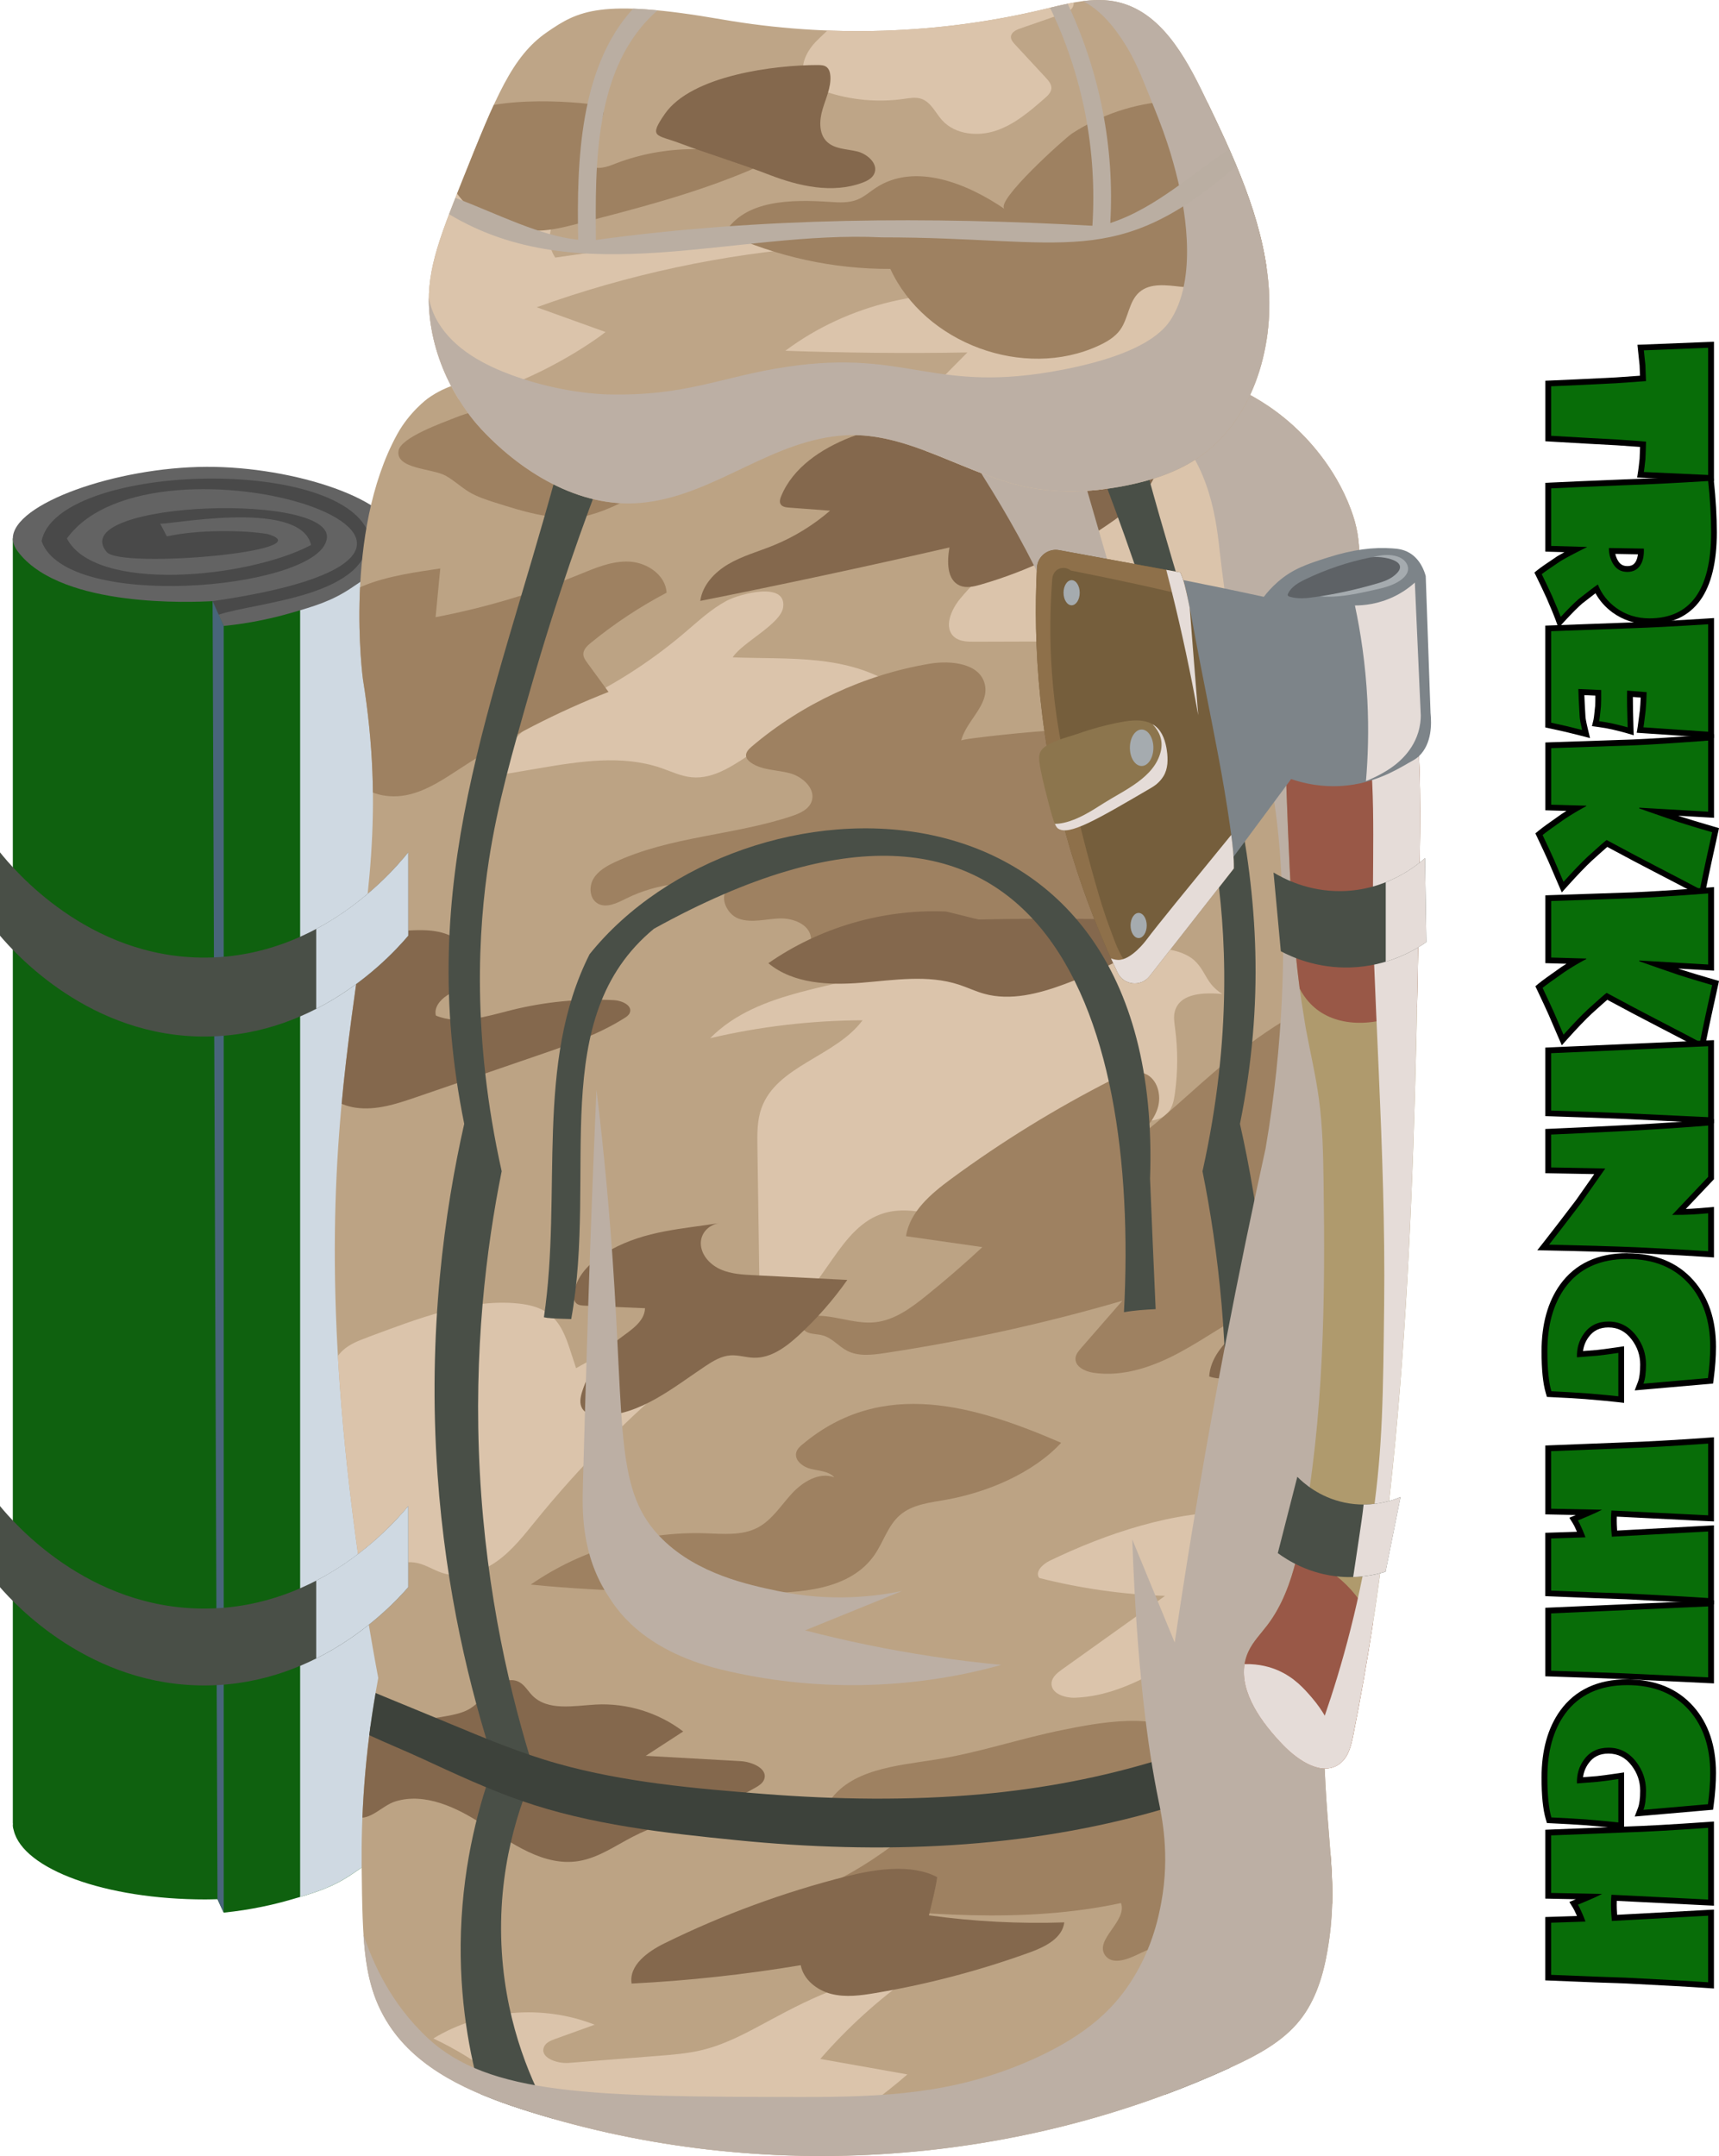 <?xml version="1.0" encoding="UTF-8"?>
<svg xmlns="http://www.w3.org/2000/svg" version="1.1" xmlns:xlink="http://www.w3.org/1999/xlink" viewBox="0 0 591.18 741.33">
  <defs>
    <style>
      .cls-1 {
        fill: #af9a6d;
      }

      .cls-2 {
        fill: #bea587;
      }

      .cls-3 {
        fill: #3d423b;
      }

      .cls-4 {
        mask: url(#mask-1);
      }

      .cls-5 {
        fill: url(#_Áåçûìÿííûé_ãðàäèåíò_13);
      }

      .cls-5, .cls-6, .cls-7, .cls-8, .cls-9, .cls-10 {
        mix-blend-mode: multiply;
      }

      .cls-11 {
        fill: #bca384;
      }

      .cls-12 {
        fill: #494949;
      }

      .cls-13 {
        fill: #dbc4ab;
      }

      .cls-14 {
        mask: url(#mask);
      }

      .cls-15 {
        fill: #995847;
      }

      .cls-16 {
        fill: #494f47;
      }

      .cls-17 {
        fill: #086d08;
      }

      .cls-18 {
        fill: #0f610f;
      }

      .cls-19 {
        fill: #48657a;
      }

      .cls-20 {
        fill: #5e6266;
      }

      .cls-21 {
        fill: #84684d;
      }

      .cls-22 {
        clip-path: url(#clippath-1);
      }

      .cls-23 {
        fill: #9e8161;
      }

      .cls-24 {
        fill: #8c754d;
      }

      .cls-25 {
        isolation: isolate;
      }

      .cls-26 {
        fill: #7d8489;
      }

      .cls-27 {
        fill: #636363;
      }

      .cls-6 {
        fill: #cfd9e2;
      }

      .cls-28 {
        fill: #a5abaf;
      }

      .cls-8 {
        fill: url(#_Áåçûìÿííûé_ãðàäèåíò_2);
      }

      .cls-29 {
        fill: #baaea2;
      }

      .cls-9 {
        fill: #bcafa4;
      }

      .cls-10 {
        fill: #e5dcd8;
      }

      .cls-30 {
        fill: #755e3c;
      }

      .cls-31 {
        clip-path: url(#clippath);
      }

      .cls-32 {
        fill: #8e704a;
      }

      .cls-33 {
        filter: url(#luminosity-noclip);
      }
    </style>
    <clipPath id="clippath">
      <path class="cls-11" d="M124.81,233.5c14.77,91.38-23.88,123.21-3.69,285.75,3.18,25.64,6.78,46.1,8.96,57.71-5.01,26.97-5.87,49.33-5.7,64.83.29,26.52.53,40.88,9.44,54.52,10.01,15.33,28.03,23.25,45.45,28.89,79.41,25.74,168.43,20.47,244.25-14.44,8.74-4.03,17.6-8.65,23.58-16.19,5.39-6.79,7.99-15.39,9.45-23.94,3.94-22.93-.28-35.55-1.17-68.35-.28-10.24-.07-18.48.1-23.29,2.64-8.29,6.13-20.04,9.49-34.3,5.33-22.62,9.09-42.34,10.59-52.73,4.16-28.82,1.91-49.5-1.21-87.14-6.69-80.83-10.03-121.24-9.54-137.36h0c.56-18.7,1.17-33.52,1.57-42.74,1.38-31.35,2.39-38.27-1.79-49.52-5.63-15.16-15.74-25.17-20.1-29.09-7.38-6.64-14.7-10.61-19.9-12.94-50.48,1.34-88.59,1.32-117.57.43-19.75-.61-35.56-3.85-62.82-4.82-33.66-1.2-61.35.34-79.93,1.89-4.03.43-10.78,1.73-17.22,6.39,0,0-6.26,4.59-10.48,12.3-18.55,33.87-11.76,84.12-11.76,84.13Z"/>
    </clipPath>
    <clipPath id="clippath-1">
      <path class="cls-2" d="M222.34,172.71c-21.25,2.8-41.97-9.33-56.65-24.95-3.39-3.61-15.54-17.64-17.88-38.77-1.61-14.57,2.7-25.72,11.39-47.43,11.26-28.14,16.89-42.21,28.89-50.48,10.77-7.42,18.39-11.65,60.2-4.4,36.6,6.34,74.49,5.15,110.62-3.48,8.41-2.01,17.15-4.43,25.57-2.46,14.71,3.43,23.08,18.55,29.65,32.15,9.94,20.59,20.04,41.76,22.09,64.53,2.05,22.78-5.66,47.87-24.78,60.41-7.11,4.66-15.36,7.34-23.69,9.04-10.87,2.22-22.14,2.85-33.07.92-21.42-3.78-41.77-19.34-63.85-18.11-25.08,1.41-44.26,20-68.5,23.03Z"/>
    </clipPath>
    <filter id="luminosity-noclip" x="359.97" y="190.86" width="84.54" height="146.03" color-interpolation-filters="sRGB" filterUnits="userSpaceOnUse">
      <feFlood flood-color="#fff" result="bg"/>
      <feBlend in="SourceGraphic" in2="bg"/>
    </filter>
    <filter id="luminosity-noclip-2" x="359.97" y="-8713" width="84.54" height="32766" color-interpolation-filters="sRGB" filterUnits="userSpaceOnUse">
      <feFlood flood-color="#fff" result="bg"/>
      <feBlend in="SourceGraphic" in2="bg"/>
    </filter>
    <mask id="mask-1" x="359.97" y="-8713" width="84.54" height="32766" maskUnits="userSpaceOnUse"/>
    <linearGradient id="_Áåçûìÿííûé_ãðàäèåíò_2" data-name="Áåçûìÿííûé ãðàäèåíò 2" x1="484.58" y1="345.69" x2="435.84" y2="358.37" gradientTransform="translate(-28.54 -119.83) rotate(3.13)" gradientUnits="userSpaceOnUse">
      <stop offset="0" stop-color="#fff"/>
      <stop offset="1" stop-color="#000"/>
    </linearGradient>
    <mask id="mask" x="359.97" y="190.86" width="84.54" height="146.03" maskUnits="userSpaceOnUse">
      <g class="cls-33">
        <g class="cls-4">
          <path class="cls-8" d="M434.63,205.21c-24.63-4.78-49.27-9.57-73.9-14.35-1.82,25.64-1.11,61.57,10.53,102.08,4.7,16.35,10.42,30.8,16.29,43.29,1.71-.18,3.42-.06,5.08.56.08.03.15.06.22.1,17.06-23,34.11-46.01,51.17-69.01.16.06.32.1.49.16-3.29-20.94-6.59-41.88-9.88-62.82Z"/>
        </g>
      </g>
    </mask>
    <linearGradient id="_Áåçûìÿííûé_ãðàäèåíò_13" data-name="Áåçûìÿííûé ãðàäèåíò 13" x1="484.58" y1="345.69" x2="435.84" y2="358.37" gradientTransform="translate(-28.54 -119.83) rotate(3.13)" gradientUnits="userSpaceOnUse">
      <stop offset="0" stop-color="#e5dcd8"/>
      <stop offset="1" stop-color="#e5dcd8"/>
    </linearGradient>
  </defs>
  <!-- Generator: Adobe Illustrator 28.6.0, SVG Export Plug-In . SVG Version: 1.2.0 Build 709)  -->
  <g class="cls-25">
    <g id="_Ñëîé_1" data-name="Ñëîé_1">
      <path class="cls-18" d="M136.76,185.15H4.41v441.69c0,.1.04.2.04.31,0,.14-.04.28-.04.42,0,.66.14,1.27.33,1.86,3.28,13.3,31.5,23.69,65.85,23.69,1.42,0,2.81-.05,4.21-.08.11.26.22.51.33.77.58,1.34,1.21,2.61,1.81,3.85,9.54-.97,17.34-2.81,22.97-4.43,8.37-2.41,14.13-4.12,20.86-8.61,1.31-.87,2.7-1.8,4.08-2.76,5.11-2.91,8.8-6.24,10.61-9.85.86-1.46,1.35-2.94,1.3-4.44,0-.13-.03-.25-.04-.38,0-.12.04-.23.04-.35V185.15Z"/>
      <path class="cls-6" d="M136.76,185.15h-33.54v467.11c6.65-1.97,11.74-3.77,17.55-7.65,1.31-.87,2.7-1.8,4.08-2.76,5.11-2.91,8.8-6.24,10.61-9.85.86-1.46,1.35-2.94,1.3-4.44,0-.13-.03-.25-.04-.38,0-.12.04-.23.04-.35V185.15Z"/>
      <path class="cls-27" d="M136.76,185.15c.22,6.3-8.95,12.35-15.99,17.05-6.73,4.49-12.49,6.2-20.86,8.61-5.63,1.62-13.44,3.46-22.97,4.43-.6-1.24-1.23-2.5-1.81-3.85-.67-1.56-1.35-3.13-2.02-4.69-7.07.38-51.16,2.36-66.39-16.31-1.3-1.59-2.31-3.22-2.31-5.24.02-11.97,35.58-24.5,66.55-24.63,30.2-.13,65.34,11.47,65.8,24.63Z"/>
      <path class="cls-12" d="M126.71,183.26c-10.33-26.93-107.08-23.72-112.41,2.79,8.35,24.1,92.56,16.77,97.84.16,6.51-17.38-90.36-14.13-75.43,3.62,5.09,5.83,75.19-.34,55.38-6.18-8.24-1.44-24.18-1.56-34.7.8-.78-1.5-1.57-2.99-2.35-4.49-.3,1.24,48.16-9.1,51.94,7.44-21.54,11.44-74.24,16.58-83.97-2.25,29.84-41.31,174.35,3.62,50.12,21.55.67,1.56,1.35,3.13,2.02,4.69,12.95-4.47,53.2-6.08,51.58-28.13Z"/>
      <path class="cls-19" d="M76.94,657.66l-2.14-4.61c-.56-148.78-1.13-297.56-1.69-446.34,1.28,2.85,2.56,5.69,3.83,8.54v442.42Z"/>
      <g>
        <path class="cls-11" d="M124.81,233.5c14.77,91.38-23.88,123.21-3.69,285.75,3.18,25.64,6.78,46.1,8.96,57.71-5.01,26.97-5.87,49.33-5.7,64.83.29,26.52.53,40.88,9.44,54.52,10.01,15.33,28.03,23.25,45.45,28.89,79.41,25.74,168.43,20.47,244.25-14.44,8.74-4.03,17.6-8.65,23.58-16.19,5.39-6.79,7.99-15.39,9.45-23.94,3.94-22.93-.28-35.55-1.17-68.35-.28-10.24-.07-18.48.1-23.29,2.64-8.29,6.13-20.04,9.49-34.3,5.33-22.62,9.09-42.34,10.59-52.73,4.16-28.82,1.91-49.5-1.21-87.14-6.69-80.83-10.03-121.24-9.54-137.36h0c.56-18.7,1.17-33.52,1.57-42.74,1.38-31.35,2.39-38.27-1.79-49.52-5.63-15.16-15.74-25.17-20.1-29.09-7.38-6.64-14.7-10.61-19.9-12.94-50.48,1.34-88.59,1.32-117.57.43-19.75-.61-35.56-3.85-62.82-4.82-33.66-1.2-61.35.34-79.93,1.89-4.03.43-10.78,1.73-17.22,6.39,0,0-6.26,4.59-10.48,12.3-18.55,33.87-11.76,84.12-11.76,84.13Z"/>
        <g class="cls-31">
          <g>
            <path class="cls-13" d="M427.1,127.96c-5.59,1.47-10.19,5.39-14.21,9.55-7.57,7.83-13.84,16.92-18.47,26.78-.81,1.73-1.66,3.57-3.27,4.59-1.94,1.22-4.43.89-6.72.85-10.95-.21-20.55,6.84-29.19,13.57-8.89,6.92-17.87,13.91-25.05,22.59-3.15,3.81-5.75,9.97-1.98,13.16,1.82,1.54,4.42,1.6,6.79,1.6,6.76-.02,13.53-.04,20.29-.06,4.14-.01,9.08.42,11.08,4.04,1.25,2.26.92,5.17,2.29,7.36,1.66,2.64,5.15,3.3,8.24,3.72,6.15.84,12.4,1.67,18.52.64,6.12-1.03,12.18-4.23,15.15-9.68,2.98-5.48,2.69-12.77,7.22-17.05,5.58-5.28,14.5-2.75,22.18-2.61,15.24.28,29.75-11.85,32.15-26.9.55-3.46.51-7.14-.96-10.32-1.12-2.43-2.99-4.43-4.84-6.38-7.27-7.69-18.2-16.04-23.35-25.16-1.63-2.89.5-4.67-2.73-7.77-3.25-3.11-9.05-3.58-13.16-2.51Z"/>
            <path class="cls-13" d="M249.8,206.63c-5.37,2.89-9.86,7.13-14.51,11.07-12.08,10.26-25.62,18.82-40.07,25.33-5.25,2.37-10.71,4.52-15.14,8.2s-7.72,9.31-6.92,15.02c4.08-.69,8.15-1.39,12.23-2.08,13.92-2.37,28.54-4.69,41.9-.12,3.47,1.19,6.84,2.84,10.49,3.21,8.07.81,15.21-4.67,22.02-9.08,8.49-5.5,17.81-9.71,27.54-12.45,7.55-2.13,15.9-3.69,21.13-9.53-17.12-11.42-37.04-9.4-56.48-10.17,3.19-5.1,16.58-11.41,17.35-17.26,1.17-8.96-14.96-4.6-19.55-2.14Z"/>
            <path class="cls-13" d="M354.52,335.66c-1.86-8.3-11.64-12.6-20.11-11.89-8.48.71-16.17,4.95-24.13,7.97-22.31,8.46-49.26,8.29-66.05,25.24,17.16-4.02,34.78-6.09,52.41-6.16-9.32,12.56-29.58,15.55-34.79,30.29-1.49,4.21-1.44,8.79-1.37,13.25.24,16.64.49,33.28.73,49.91.05,3.34.88,7.64,4.18,8.17,1.34.21,2.68-.34,3.87-.99,14.65-7.93,19.04-29.87,35.07-34.4,5.81-1.65,12.01-.53,17.94.65,11.66,2.32,25.96,3.97,33.37-5.32,3.25-4.08,4.32-9.44,6.79-14.03,4.4-8.16,13.59-13.5,22.85-13.28,5.86.14,12.98,1.83,16.62-2.76,1.4-1.77,1.85-4.1,2.16-6.34,1.03-7.44,1.05-15.02.05-22.47-.25-1.9-.57-3.86-.08-5.71,1.79-6.69,10.89-6.46,16.29-6.01-5.5-3.62-5.27-6.93-8.85-10.84-4.14-4.53-12.24-5-18.18-5.37-4.01-.25-40.25,3.48-38.77,10.08Z"/>
            <path class="cls-13" d="M126.6,459.78c-3.14,1.15-6.36,2.36-8.8,4.65-3.01,2.84-4.41,6.95-6.77,10.34-4.67,6.71-13.13,10.65-16.1,18.27-1.85,4.74-1.2,10.03-.52,15.07,2.62,19.55,5.25,39.11,7.87,58.66.26,1.93.94,4.32,2.86,4.61.99.15,1.96-.36,2.8-.92,7.17-4.76,10.53-13.36,15.07-20.67s12.41-14.28,20.78-12.28c2.91.7,5.47,2.42,8.31,3.34,6.27,2.03,13.28-.11,18.67-3.91s9.49-9.11,13.64-14.23c14.91-18.34,31.59-35.24,49.75-50.38,1.96-1.63,4.13-3.66,3.95-6.21-.26-3.83-5.24-5.13-9.08-5.03-11.05.3-21.45,3.77-30.9,9.37-3.79-11.07-4.92-20.15-18.33-22.05-17.66-2.5-36.99,5.39-53.21,11.34Z"/>
            <path class="cls-13" d="M360.94,536.7c-2.37,1.15-5.12,3.79-3.52,5.89,14.14,3.59,28.66,5.66,43.24,6.16-11.8,8.42-23.59,16.85-35.39,25.27-1.65,1.18-3.46,2.62-3.63,4.64-.3,3.65,4.55,5.25,8.2,5.1,20.15-.8,36.59-15.57,54.9-24.03,19.86-9.18,43.48-11.55,59.65-26.29-17.85-6.21-39.44-12.92-58.52-13.51-21.78-.67-45.59,7.42-64.94,16.77Z"/>
            <path class="cls-13" d="M254.13,746.96c21.22-7.4,41-18.9,57.92-33.67-9.98-1.78-19.95-3.56-29.93-5.33,9.31-10.72,19.9-20.32,31.47-28.55-17.28-.97-33.67,7.07-48.9,15.3-7.4,4-14.86,8.14-23.03,10.15-4.96,1.22-10.08,1.63-15.17,2.03-10.3.81-20.6,1.63-30.91,2.44-4.11.32-10.17-1.87-8.44-5.61.66-1.42,2.28-2.08,3.75-2.61,4.54-1.64,9.08-3.27,13.62-4.91-17.89-7.06-39.04-5.26-55.48,4.73,7.57,3.54,14.74,7.94,21.33,13.09.99.78,2.03,1.65,2.36,2.86.9,3.23-3.29,5.25-6.47,6.33-3.18,1.08-6.68,4.85-4.25,7.15.76.72,1.85.91,2.88,1.08,34.8,5.58,69.75,10.24,104.8,13.98l-15.54,1.55Z"/>
            <path class="cls-23" d="M151.42,195.46c-.54,5.59-1.08,11.17-1.62,16.76,16.83-3.22,33.34-8.11,49.21-14.59,5.62-2.3,11.42-4.84,17.49-4.51,6.07.32,12.42,4.61,12.75,10.68-9.24,4.85-17.98,10.64-26.06,17.24-1.27,1.04-2.64,2.34-2.57,3.98.04,1.06.7,1.99,1.32,2.85,2.45,3.35,4.89,6.7,7.34,10.05-17.59,6.89-34.48,15.57-50.32,25.87-5.8,3.77-11.62,7.83-18.35,9.43-6.73,1.59-14.72.1-18.75-5.52-5.02-6.99-1.9-15.78-1.3-23.53.77-9.89-3-14.95-6.38-23.72-7.42-19.3,23.37-22.89,37.25-24.98Z"/>
            <path class="cls-23" d="M153.18,163.53c2.91,1.58,5.32,3.94,8.15,5.64,2.78,1.67,5.9,2.66,8.98,3.65,9.35,2.98,19.03,6,28.8,5.01,8.25-.83,33.45-11.73,25.19-22.29-5.97-7.64-30.08-11.1-39.45-13.49-10.21-2.61-18.7-2.3-28.55,1.67-3.97,1.6-18.47,6.68-19.24,11.26-1.05,6.3,11.6,6.08,16.12,8.55Z"/>
            <path class="cls-23" d="M330.55,254.63c1.81-6.86,9.62-12.18,8.18-19.13-1.53-7.4-11.63-8.53-19.08-7.27-22.43,3.79-43.8,13.74-61.13,28.48-1,.85-2.08,1.93-1.94,3.24.1.97.87,1.73,1.67,2.29,3.82,2.66,8.88,2.43,13.38,3.63,4.5,1.2,9.13,5.52,7.43,9.86-1.05,2.67-4.01,3.96-6.73,4.87-19.94,6.67-41.87,6.95-60.91,15.87-2.85,1.34-5.76,2.99-7.35,5.71-1.59,2.72-1.3,6.77,1.38,8.42,2.96,1.82,6.71-.05,9.82-1.6,10.92-5.44,23.79-6.84,35.62-3.88-3.92,2.54-1.2,9.26,3.22,10.79s9.23.08,13.9-.1c4.67-.18,10.32,1.95,10.89,6.59.1.84.03,1.73.38,2.5.63,1.39,2.33,1.87,3.83,2.1,11.49,1.76,23.1-1.7,34.72-1.99,7.45-.19,14.87.94,22.32,1.29,14.94.69,30.01-1.79,43.94-7.25-4.66-4.35-7.65-10.45-8.23-16.8,21.86-14.97,43.72-29.94,65.58-44.91-10.25-3.81-21.46-4.93-32.27-3.42-9.02,1.26-20.1,9.08-28.2,6.14-7.14-2.6-10.35-8.34-18.68-8.82-3.14-.18-31.55,2.7-31.74,3.4Z"/>
            <path class="cls-23" d="M482.34,350.68c-4.04.73-6.38-3.91-10.72-6.29-13.1-7.17-36.56,10.57-44.47,16.49-12.92,9.67-24.09,21.51-37.04,31.14,3.28-3.22,6.67-6.62,8.04-11s-.06-10.01-4.29-11.8c-3.68-1.55-7.84.23-11.39,2.04-19.35,9.83-37.9,21.25-55.38,34.11-6.91,5.08-14.17,11.21-15.51,19.69,8.76,1.25,17.52,2.51,26.27,3.76-6.25,5.81-12.7,11.4-19.35,16.75-5.19,4.18-10.87,8.37-17.5,9.08-7.52.81-15-3.03-22.5-2.08-1.04.13-2.18.42-2.77,1.29-1.02,1.5.34,3.61,2.02,4.29,1.68.69,3.58.55,5.33,1.06,3.14.91,5.33,3.73,8.23,5.24,3.89,2.02,8.56,1.46,12.9.81,27.62-4.16,54.96-10.17,81.77-17.99-4.74,5.43-9.47,10.86-14.21,16.3-.86.99-1.76,2.07-1.89,3.37-.29,2.91,3.19,4.63,6.08,5.07,10.26,1.56,20.64-2.07,29.78-6.99,9.14-4.92,17.54-11.18,26.94-15.57,1.3,10.16,2.6,20.32,3.91,30.47.41,3.22,1.04,6.8,3.67,8.7,4.5,3.24,10.56-.92,14.22-5.09,8.04-9.14,14.65-19.53,19.53-30.68,1.65-3.76,3.55-8.05,7.46-9.29,2.4-.76,5.02-.15,7.52-.44,7.81-.9,12.01-10.35,10.81-18.12-1.39-9.02-5.36-13.87-9.48-21.46-13.87-25.57,2.81-61.24.06-61.89-1.3-.31-2.9,8.11-8.02,9.03Z"/>
            <path class="cls-23" d="M276,496.62c-.9.75-1.81,1.59-2.14,2.72-.81,2.76,2.28,5.11,5.08,5.77,2.8.66,6.04.73,7.98,2.86-5.2-1.92-10.87,1.54-14.62,5.62s-6.8,9.08-11.71,11.67c-5.42,2.85-11.91,2.16-18.03,1.96-21.21-.7-42.59,5.58-60.04,17.64,25.96,2.61,52.1,2.75,78.19,2.88,14.65.08,31.72-1.04,40.05-13.1,3.08-4.46,4.61-10.08,8.69-13.63,4.33-3.77,10.46-4.34,16.1-5.36,13.93-2.51,29.66-9.03,39.39-19.55-29.2-12.61-61.39-22.61-88.94.54Z"/>
            <path class="cls-23" d="M365.6,594.81c-14.68,2.94-28.94,7.86-43.72,10.2-13.64,2.16-29.79,3.34-37.07,15.07,8.23.75,16.37,2.53,24.17,5.26,1.54.54,3.32,1.42,3.5,3.05.16,1.45-1.08,2.64-2.22,3.56-8.56,6.88-17.97,12.7-27.94,17.29-1.68.78-3.72,2.34-2.92,4.01.51,1.06,1.88,1.32,3.06,1.44,34.33,3.47,69.32,6.91,103.06-.33,2.24,6.3-9.36,12.64-5.41,18.04,2.39,3.28,7.49,1.43,11.13-.35,15.58-7.6,33.48-8.32,50.4-12.08,16.92-3.77,34.71-12.26,41.03-28.4-17,4.29-74.91,18.85-74.87-10.82,0-7.04,4.57-16.68-.24-23.01-7.62-10.02-31.85-4.95-41.94-2.93Z"/>
            <path class="cls-21" d="M349.41,145.14c16.82,2.51,33.37,6.91,49.22,13.08-1.01,8.89-8.36,15.62-15.67,20.8-13.87,9.83-29.4,17.3-45.73,22.01-2.34.67-4.91,1.28-7.14.32-4.51-1.94-4.41-8.28-3.56-13.11-28.47,6.55-57.04,12.68-85.7,18.38.75-5.46,4.95-9.89,9.7-12.67,4.75-2.78,10.13-4.26,15.24-6.32,7.17-2.89,13.85-6.98,19.69-12.03-4.73-.36-9.45-.71-14.18-1.07-1.06-.08-2.29-.26-2.82-1.18-.48-.82-.18-1.86.19-2.74,4.08-9.9,13.83-16.32,23.79-20.25,13.55-5.35,28.46-7.19,42.89-5.3,6.26.82,7.84-.85,14.08.08Z"/>
            <path class="cls-21" d="M124.67,321.48c-4.17.13-8.33.26-12.5.39,8.71-.59,17.42-1.19,26.12-1.78,6.06-.41,12.52-.74,17.8,2.26,5.28,3,8.33,10.69,4.42,15.34-1.79,2.13-4.55,3.14-6.88,4.66-2.33,1.52-4.45,4.17-3.72,6.86,8.14,3.33,17.29.29,25.82-1.85,11.55-2.89,23.52-4.06,35.41-3.46,2.74.14,6.49,1.84,5.44,4.38-.33.81-1.11,1.35-1.86,1.81-9.05,5.69-19.27,9.21-29.38,12.68-14.04,4.82-28.08,9.64-42.11,14.46-6.77,2.33-13.86,4.68-20.95,3.65-12.16-1.78-21.34-14.98-18.79-27,1.73-8.13,7.92-15.41,7.03-23.68-.23-2.15,1.18-7.3,1.58-9.42l12.56.69Z"/>
            <path class="cls-21" d="M336.83,316.16c23.35-.47,46.72-.27,70.06.6-12.54,8.98-26.29,16.28-40.76,21.63-8.88,3.29-18.61,5.85-27.72,3.3-2.96-.83-5.75-2.17-8.67-3.13-10.66-3.48-22.21-1.56-33.4-.65-11.18.91-23.45.43-32.1-6.71,17.63-12.28,39.32-18.63,60.78-17.79-.04-.25,11.85,3.01,11.8,2.75Z"/>
            <path class="cls-21" d="M210.09,429.71c-5.97,3.29-11.83,8.28-12.7,15.04-.16,1.21-.08,2.6.83,3.41.75.67,1.84.75,2.84.79,6.92.29,13.84.59,20.77.88-.16,4.66-4.9,7.54-8.63,10.34-6.1,4.58-10.71,11.1-13,18.37-.6,1.89-1.01,4.07.03,5.77,1.21,1.98,3.85,2.46,6.17,2.46,13.53-.02,24.88-9.47,36.12-16.99,2.67-1.78,5.54-3.53,8.75-3.74,2.67-.17,5.3.75,7.97.82,5.9.17,11.1-3.71,15.45-7.71,6.23-5.73,11.84-12.13,16.71-19.05-10.74-.54-21.47-1.09-32.21-1.63-3.78-.19-7.66-.4-11.15-1.89s-6.56-4.53-6.98-8.29c-.46-4.13,2.73-7.34,6.64-7.77-13.06,2.05-25.71,2.65-37.6,9.2Z"/>
            <path class="cls-21" d="M153.43,590.1c2.86-.54,5.78-1.1,8.26-2.62,2.92-1.79,4.92-4.71,7.51-6.95,2.58-2.24,6.39-3.78,9.39-2.14,1.89,1.04,2.97,3.08,4.48,4.61,5.35,5.43,14.25,3.52,21.85,3.11,10.68-.58,21.54,2.76,30.04,9.26-4.3,2.79-8.59,5.58-12.89,8.37,10.87.61,21.74,1.22,32.62,1.83,4.04.23,9.6,2.65,8.06,6.39-.5,1.21-1.67,1.98-2.8,2.64-13.15,7.68-28.81,9.98-42.34,16.97-6.09,3.14-11.89,7.28-18.65,8.36-12.01,1.92-23.02-6.14-33.22-12.78-8.43-5.49-19.57-10.93-29.81-7.72-4.62,1.45-8.33,6.59-13.46,5.47-3.65-.8-7.96-7.6-9.97-10.49-4.69-6.74-7.7-12.66.7-16.7,10.95-5.27,28.21-5.34,40.22-7.61Z"/>
            <path class="cls-21" d="M291.19,645.16c-21.6,5.45-42.62,13.19-62.61,23.02-5.76,2.84-12.35,7.52-11.37,13.87,19.49-.98,38.93-3.1,58.17-6.32.94,5,5.6,8.65,10.54,9.89,4.94,1.24,10.13.53,15.15-.32,18.13-3.05,35.98-7.76,53.26-14.03,5.14-1.87,11.02-4.83,11.69-10.26-15.55.52-31.14-.29-46.55-2.42,1.02-4.36,2.21-8.74,2.83-13.14-8.99-4.74-21.67-2.67-31.12-.28Z"/>
            <path class="cls-21" d="M454.18,404.23c-4.6,1.86-9.34,3.6-13.29,6.59-3.95,3-7.08,7.55-7.02,12.51,7.51-.56,15.09-.2,22.51,1.06-4.92,3.49-9.98,7.11-13.18,12.23-1.75,2.79-2.88,5.92-4.65,8.69-3.32,5.18-8.6,8.7-13.27,12.71-4.67,4-9.06,9.13-9.43,15.27,7.32,2.52,14.94-2.25,21.29-6.65,6.36-4.41,14.32-8.85,21.4-5.74,1.62.71,3.08,1.8,4.78,2.32,4.36,1.36,8.92-1.28,12.43-4.2,14.95-12.4,23.61-32.97,21.44-52.38-3.11-27.72-28-8.5-43.02-2.42Z"/>
          </g>
        </g>
      </g>
      <path class="cls-16" d="M395.51,405.25c5.2-146.87-140.54-142.19-192.75-77.14-18.97,37.63-9.34,81.74-15.7,124.83.42.07.84.14,1.26.23.86-.03-.26.18,8.13.39,9.11-50.4-8.74-103.47,28.43-134.2,133.29-73.73,167.11,28.5,161.66,131.84,3.57-.64,7.23-.87,10.9-1.05-.67-14.97-1.33-29.93-1.93-44.9Z"/>
      <path class="cls-16" d="M400.55,720.28c7.59-2.82,15.09-5.91,22.45-9.28,2.85-12.39,5.17-28.28,4.55-46.84-.82-24.79-6.54-44.68-11.4-57.7,8.31-25.44,16.6-59.15,19.45-99.33,3.51-49.51-2.5-91.12-9.17-120.68,16.98-83.83-9.75-142.86-31.81-223.85-5.56-.69-11.11-1.39-16.67-2.08,7.14,18.38,16.55,44.44,25.7,76.41,6.46,22.57,11.27,39.38,14.27,58.75,3.68,23.8,6.01,60.45-4.37,107.07,5.29,26.3,9.76,61.78,7.51,103.59-2.27,42.16-10.63,77.2-18.79,102.9,4.85,10.84,13.07,33.14,11.22,62.08-1.35,21.15-7.57,37.92-12.93,48.97Z"/>
      <path class="cls-16" d="M190.28,728.54c-.37-.42-.7-.81-1.1-1.25-5.71-10.17-14.92-29.72-16.59-55.99-1.85-28.93,6.37-51.24,11.22-62.08-8.16-25.69-16.53-60.74-18.79-102.9-2.25-41.81,2.22-77.29,7.51-103.59-10.38-46.62-8.05-83.27-4.37-107.07,3-19.38,7.81-36.18,14.27-58.75,9.15-31.96,18.56-58.03,25.7-76.41-5.56.69-11.11,1.39-16.67,2.08-22.06,80.99-48.79,140.01-31.81,223.85-6.67,29.55-12.68,71.17-9.17,120.68,2.85,40.18,11.14,73.89,19.45,99.33-4.86,13.03-10.57,32.92-11.4,57.7-.78,23.46,3.11,42.75,6.87,55.96,4.56,1.92,9.23,3.59,13.87,5.1,3.65,1.18,7.33,2.28,11.02,3.33Z"/>
      <path class="cls-3" d="M455.45,579.54c-35.37,21.92-76.28,33.61-117.61,37.37-25.02,2.28-50.2,1.89-75.23-.07-23.64-1.85-47.89-3.97-70.8-10.41-12.81-3.6-25.13-8.77-37.4-13.87-6.51-2.71-13.03-5.37-19.55-8.06-1.88-.78-3.78-1.57-5.69-2.35-.85,4.99-1.6,9.86-2.18,14.5,6.07,2.8,12.3,5.33,18.2,8.06,11.23,5.18,22.5,10.45,34.2,14.52,23.72,8.25,49.33,11.06,74.2,13.54,48.84,4.88,99.3,3.17,146.62-10.79,19.13-5.65,37.72-13.32,55.07-23.17-.15-8.28.01-14.98.16-19.26Z"/>
      <path class="cls-9" d="M372.76,229.91c11.67,22.34,26.65,43.29,33.72,67.48-2.42-24.58-9.33-48.47-16.2-72.19-6.1-21.04-12.2-42.08-18.3-63.12-.25-.87-22.78-2.68-25.22-3.13-6.75-1.22-14.29-4.07-8.59,4.95,8.53,13.49,16.01,27.01,22.77,41.5,3.83,8.22,7.62,16.47,11.82,24.52Z"/>
      <path class="cls-9" d="M200.47,510.54c-.24,8.47-.69,24.13,8.88,38.49,2.14,3.22,10.68,18.23,38.63,25.03,31.57,7.68,65.1,7.13,96.4-1.59-7.56-.71-15.42-1.65-23.55-2.88-15.87-2.39-30.56-5.51-43.95-8.99,11.11-4.51,22.23-9.03,33.34-13.54-9.11,1.88-24.48,3.84-42.72,0-10.16-2.14-27.37-5.76-39.59-17.71-16.48-16.11-13.08-36.82-17.26-96.89-1.72-24.74-3.94-44.83-5.52-57.72-2.44,54.95-3.67,100.77-4.67,135.8Z"/>
      <path class="cls-9" d="M474.35,404.82c-6.69-80.83-10.03-121.24-9.54-137.36h0c.56-18.7,1.17-33.52,1.57-42.74,1.38-31.35,2.39-38.27-1.79-49.52-5.63-15.16-15.74-25.17-20.1-29.09-7.38-6.64-14.7-10.61-19.9-12.94-15.65.42-30.11.7-43.48.87,5.46,1.76,13.55,5.18,20.82,12.17,14.6,14.05,16.42,33.41,17.68,44.51,7.16,63.36,18.21,55.03,21.14,111.49,1.25,24.07.81,55.89-5.51,92.73-4.71,21.36-9.24,43.25-13.54,65.64-6.86,35.72-12.72,70.48-17.71,104.19-4.86-11.81-9.72-23.62-14.59-35.42,1.58,44.29,5.33,71.72,9,89.62,1.14,5.56,4.01,18.66,1,35.04-.92,5.04-3.39,17.73-12.28,30.05-5.3,7.34-14.54,16.88-35.34,25.51-24.71,10.25-47.22,11.53-76.99,11.49-70.77-.11-106.59-.57-127.75-20.34-12.81-11.97-18.95-26.17-22.05-35.53.84,12.85,2.94,22.16,8.81,31.14,10.01,15.33,28.03,23.25,45.45,28.89,79.41,25.74,168.43,20.47,244.25-14.44,8.74-4.03,17.6-8.65,23.58-16.19,5.39-6.79,7.99-15.39,9.45-23.94,3.94-22.93-.28-35.55-1.17-68.35-.28-10.24-.07-18.48.1-23.29,2.64-8.29,6.13-20.04,9.49-34.3,5.33-22.62,9.09-42.34,10.59-52.73,4.16-28.82,1.91-49.5-1.21-87.14Z"/>
      <g>
        <path class="cls-2" d="M222.34,172.71c-21.25,2.8-41.97-9.33-56.65-24.95-3.39-3.61-15.54-17.64-17.88-38.77-1.61-14.57,2.7-25.72,11.39-47.43,11.26-28.14,16.89-42.21,28.89-50.48,10.77-7.42,18.39-11.65,60.2-4.4,36.6,6.34,74.49,5.15,110.62-3.48,8.41-2.01,17.15-4.43,25.57-2.46,14.71,3.43,23.08,18.55,29.65,32.15,9.94,20.59,20.04,41.76,22.09,64.53,2.05,22.78-5.66,47.87-24.78,60.41-7.11,4.66-15.36,7.34-23.69,9.04-10.87,2.22-22.14,2.85-33.07.92-21.42-3.78-41.77-19.34-63.85-18.11-25.08,1.41-44.26,20-68.5,23.03Z"/>
        <g class="cls-22">
          <g>
            <path class="cls-13" d="M378.52,96.24c-3.84,2.7-7.46,5.9-11.92,7.34-6.36,2.06-13.22.2-19.79-1-26.59-4.85-55.08,1.85-76.72,18.03,20.86.74,41.74.94,62.61.58-7.57,7.63-15.13,15.27-22.7,22.9,3.86-1.83,7.97,2.75,8.36,7s-1.2,8.56-.48,12.77c1.87,10.93,16.21,13.49,27.3,13.49,9.13,0,18.64-.09,26.78-4.22,4.37-2.22,8.09-5.49,11.77-8.72,10.29-9.05,20.57-18.09,30.86-27.14,10.27-9.03,46.63-37.9,27.63-51.91-15.67-11.55-50.15,1.37-63.69,10.88Z"/>
            <path class="cls-13" d="M208.25,114.17c-7.89-2.84-15.77-5.68-23.66-8.52,31.22-11.27,63.97-18.29,97.06-20.79,3.69-.28,8.61-1.86,8.17-5.54-.43-3.6-5.42-4.08-9.01-3.57-29.95,4.27-59.9,8.54-89.85,12.82-5.65-8.4,2.13-19.51,10.59-25.09,1.22-.81,2.57-1.72,2.89-3.15.34-1.5-.6-2.96-1.58-4.14-11.15-13.45-34.98-13.06-45.69.74-8.56,11.04-9.12,26.49-14.64,39.03-4.22,9.58-17.09,23.96-8.76,34.29,16.02,19.88,60.77-5.44,74.46-16.07Z"/>
            <path class="cls-13" d="M289.41,3.52c-1.46,4.54-5.68,7.51-8.97,10.96-3.29,3.45-5.83,8.85-3.22,12.84,1.39,2.12,3.87,3.22,6.26,4.05,8.77,3.03,18.26,3.94,27.44,2.63,2-.29,4.08-.67,5.99,0,3.27,1.13,4.78,4.78,7.1,7.35,4.5,4.97,12.32,5.7,18.66,3.53,6.35-2.17,11.57-6.68,16.63-11.09,1.06-.93,2.2-2.01,2.28-3.42.07-1.4-.95-2.6-1.9-3.63-3.54-3.82-7.07-7.63-10.61-11.45-.7-.76-1.45-1.64-1.4-2.67.09-1.52,1.78-2.34,3.21-2.83,4.89-1.7,9.79-3.4,14.68-5.1,1.25-.44,2.61-.95,3.28-2.09,1.81-3.05-2.67-5.93-6.17-6.55-19.4-3.41-39.29-.82-58.99-1.01-11.91-.11-25.43-4.22-37.03-2.32,5.66.74,25.94.81,22.73,10.82Z"/>
            <path class="cls-23" d="M204.82,36.05c1.02.14,2.18.41,2.63,1.33.31.63.18,1.38,0,2.06-1.25,4.72-4.45,8.8-5.31,13.61-.16.9-.23,1.85.11,2.7,1.19,2.92,5.49,2.07,8.42.89,16.23-6.54,34.79-7.12,51.4-1.59-.66,1.85-2.65,2.83-4.46,3.59-18.89,7.98-38.83,13.12-58.69,18.23-5.31,1.37-10.72,2.74-16.19,2.41-5.68-.34-11.08-2.51-16.36-4.65-8.86-3.59-19.9-22.11-13.61-30.61,8.36-11.29,40.18-9.66,52.04-7.99Z"/>
            <path class="cls-23" d="M345.52,71.88c-13.12-8.98-30.97-16.03-44.27-7.33-2.1,1.37-4,3.11-6.32,4.06-2.95,1.21-6.27,1.04-9.45.82-13.24-.9-29.37-.76-36.16,10.63,17.74,8.23,37.32,12.5,56.88,12.4,11.82,25.67,45.96,38.25,71.61,26.4,2.83-1.31,5.65-2.95,7.46-5.49,2.83-3.98,2.9-9.72,6.58-12.92,3.73-3.24,9.32-2.39,14.23-1.86,8.16.88,16.69.3,24.06-3.31,7.37-3.61,13.37-10.63,14.25-18.79,1.32-12.18-8.64-23.98-16.06-32.63-7.63-8.89-14.31-9.72-26.37-9.02-11.76.68-23.35,4.62-33.22,11.02-2.49,1.61-26.86,23.51-23.22,26.01Z"/>
            <path class="cls-21" d="M281.32,22.37c1,0,2.07.04,2.88.63.95.69,1.29,1.94,1.37,3.11.28,3.93-1.55,7.65-2.67,11.43-1.13,3.77-1.37,8.37,1.43,11.14,2.64,2.61,6.81,2.52,10.41,3.38,3.61.87,7.46,4.32,5.91,7.69-.73,1.59-2.44,2.47-4.08,3.08-10.29,3.82-21.83,1.21-32.07-2.75-10.2-3.94-20.75-7.09-30.88-10.89-7.86-2.95-10.67-1.78-5.01-9.98,9.28-13.42,38.17-16.86,52.69-16.85Z"/>
          </g>
        </g>
      </g>
      <path class="cls-9" d="M436.23,97.41c-2.05-22.78-12.15-43.94-22.09-64.53-6.57-13.6-14.94-28.72-29.65-32.15-3.97-.93-8.01-.86-12.05-.34.05.03.11.04.16.07,6.31,3.3,11.11,9.46,14.75,15.41,3.83,6.27,6.41,13.39,9.18,20.17,2.71,6.63,4.55,11.8,6,16.56,0,0,1.6,5.26,2.68,9.96,1.28,5.55,7.27,31.4-2.28,46.9-2.27,3.69-8.66,12.05-37.24,17.62-44.91,8.75-52.95-7.22-95.08-.95-22.74,3.39-34.18,10.1-61.55,9.49-2.4-.05-16.16-.57-32.41-6.41-9.95-3.58-20.32-8.98-25.96-18.34-1.66-2.75-2.68-5.61-3.2-8.52-.03,2.16.06,4.35.31,6.63,2.33,21.13,14.48,35.15,17.88,38.77,14.67,15.63,35.39,27.76,56.65,24.95,24.24-3.03,43.42-21.63,68.5-23.03,22.08-1.24,42.42,14.33,63.85,18.11,10.92,1.93,22.2,1.3,33.07-.92,8.33-1.7,16.58-4.38,23.69-9.04,19.12-12.54,26.83-37.63,24.78-60.41Z"/>
      <g class="cls-7">
        <path class="cls-29" d="M156.64,68.02c-.78,1.96-1.51,3.84-2.19,5.64,44.83,27,98.07,5.49,148.8,7.96,63.49-.04,80.39,11.66,121.99-24.61-.8-1.91-1.61-3.8-2.45-5.69-11.7,7.38-25.06,20.23-40.95,25.37,1.5-25.95-3.61-51.92-14.66-75.41-2.03.42-4.05.89-6.06,1.38,11.25,23.28,16.22,49.13,14.57,74.97-55.49-3.1-113.5-2.98-170.75,4.88-.2-25.43-.87-59.78,21.22-78.95-3.09-.3-5.9-.49-8.44-.57-18.37,20.03-19.44,52.44-18.87,79.46-13.21-1.38-27.52-8.78-42.22-14.42Z"/>
      </g>
      <g>
        <path class="cls-1" d="M443.52,298.16c.33,6.97,1.4,28.56,4.14,46.56.66,4.37,1.42,8.91,1.42,8.91,1.51,8.14,3.43,16.21,4.53,24.41,1.25,9.3,1.44,18.72,1.58,28.1.59,40.35.19,80.99-7.34,120.64-2.15,11.32-5.05,22.89-12.02,32.06-2.26,2.97-4.94,5.68-6.5,9.07-5.11,11.08,3.53,23.4,12.02,32.16,5.24,5.41,13.61,10.94,19.53,6.28,2.89-2.27,3.81-6.17,4.53-9.77,19.35-96.92,21.09-196.37,22.76-295.19.34-20.03.67-40.14-1.6-60.04-.65-5.72-1.78-11.92-6.09-15.74-6.43-5.71-16.9-3.24-23.6,2.14-2.01,1.61-1.86,2.44-6.04,7.2-3.65,4.16-6.94,7.26-9.18,9.25.45,20.48,1.14,38.61,1.87,53.95Z"/>
        <path class="cls-15" d="M446.98,339.95c1.86,3.54,4.09,5.76,5.91,7.16,8.49,6.53,21.9,5.92,34.44-.83.32-14.97.57-29.93.83-44.88.34-20.03.67-40.14-1.6-60.04-.65-5.72-1.78-11.92-6.09-15.74-6.43-5.71-16.9-3.24-23.6,2.14-2.01,1.61-1.86,2.44-6.04,7.2-3.65,4.16-6.94,7.26-9.18,9.25.45,20.48,1.14,38.61,1.87,53.95.3,6.36,1.22,24.91,3.46,41.79Z"/>
        <path class="cls-15" d="M445.8,536.23c-2.04,8.13-4.94,16-9.98,22.62-2.26,2.97-4.94,5.68-6.5,9.07-5.11,11.08,3.53,23.4,12.02,32.16,5.24,5.41,13.61,10.94,19.53,6.28,2.89-2.27,3.81-6.17,4.53-9.77,2.54-12.72,4.77-25.48,6.74-38.28-4.88-11.12-14.93-21.18-26.34-22.08Z"/>
        <path class="cls-10" d="M488.16,301.4c.34-20.03.67-40.14-1.6-60.04-.65-5.72-1.78-11.92-6.09-15.74-4.38-3.89-10.64-3.98-16.3-1.95.36.76.37,1.65.12,2.41,8.11,22.11,8.1,46.41,7.95,69.67-.07,10.99-.2,21.97.22,32.96.52,13.43,1.15,26.85,1.73,40.27,1.15,26.5,2.13,53.03,1.83,79.57-.36,31.07-.48,48.71-3.81,72.31-4.15,29.34-11.07,53-16.61,69.07-.94-1.6-2.41-3.85-4.53-6.3-2.48-2.87-5.95-6.89-11.74-9.35-2.15-.92-6.05-2.22-11.33-2.07-1.6,9.88,5.92,20.23,13.33,27.88,5.24,5.41,13.61,10.94,19.53,6.28,2.89-2.27,3.81-6.17,4.53-9.77,19.35-96.92,21.09-196.37,22.76-295.19Z"/>
        <path class="cls-26" d="M491.98,245.29c-.55-15.73-1.11-31.47-1.66-47.2-.49-1.79-1.85-5.73-5.53-7.95-2.21-1.33-4.38-1.46-5.99-1.58-6.3-.46-13.34.32-22.32,3.19-6.96,2.22-11.88,3.85-16.99,8.3-2.22,1.93-3.81,3.81-4.85,5.17-5.5-1.19-11.03-2.36-16.61-3.51-19.39-4-38.5-7.6-57.29-10.84-1.82,25.64-1.11,61.57,10.53,102.08,4.53,15.75,10,29.75,15.65,41.92,2.12.03,4.56.29,6.4,1.41,16.9-22.8,33.81-45.6,50.71-68.4,7.7,2.63,14.13,2.63,17.92,2.33,10.38-.82,17.96-5.24,22.59-7.94,1.07-.63,2.26-1.13,3.47-2.28,4.51-4.32,4.32-11.29,3.98-14.69Z"/>
        <path class="cls-28" d="M450.47,201.36c4.97-2.34,9.95-4.69,14.92-7.03,4.19-1.97,8.7-4,13.35-3.39,1.39.18,2.79.63,3.86,1.49,1.08.86,1.79,2.2,1.63,3.52-.15,1.25-1.03,2.32-2.04,3.15-2.65,2.16-6.19,2.99-9.6,3.75-7.36,1.66-15.06,3.32-22.43,1.61-.24-1.17.17-1.91.3-3.1Z"/>
        <path class="cls-20" d="M471.23,191.69c-7.69,1.57-15.19,4.09-22.26,7.5-2.36,1.13-4.82,2.51-5.97,4.86-.1.21-.19.45-.12.66.09.26.38.38.64.46,2.84.87,5.89.54,8.83.11,7.14-1.03,14.21-2.58,21.13-4.61,1.95-.57,3.92-1.2,5.56-2.4,7.38-5.41-3.93-7.36-7.81-6.57Z"/>
        <path class="cls-10" d="M486.58,200.32c-1.7,1.53-4.13,3.37-7.33,4.89-5.39,2.56-10.34,2.98-13.28,2.98,1.98,9.25,3.65,20.19,4.28,32.52.52,10.3.22,19.66-.48,27.86,2.48-.99,4.88-2.18,7.16-3.59,2.6-1.6,8.53-5.72,10.8-13.11.74-2.41.88-4.5.89-5.81-.68-15.25-1.36-30.49-2.04-45.74Z"/>
        <path class="cls-16" d="M490.53,323.94c-3.59,2.51-12.91,8.32-26.15,8.72-11.42.34-19.99-3.51-23.89-5.57-.84-9.03-1.67-18.05-2.51-27.08,3.59,2.17,11.94,6.55,23.27,6.4,15.62-.2,26.03-8.86,28.82-11.34.15,9.62.31,19.25.46,28.88Z"/>
        <path class="cls-16" d="M476.52,540.43c-3.49,1.08-8.96,2.27-15.61,1.72-10.63-.87-18.14-5.67-21.46-8.11,2.24-8.75,4.47-17.49,6.71-26.24,2.01,2.03,7.49,7.03,16.28,8.87,9.26,1.93,16.62-.81,19.21-1.92-1.71,8.56-3.42,17.12-5.14,25.68Z"/>
        <g class="cls-14">
          <path class="cls-5" d="M434.63,205.21c-24.63-4.78-49.27-9.57-73.9-14.35-1.82,25.64-1.11,61.57,10.53,102.08,4.7,16.35,10.42,30.8,16.29,43.29,1.71-.18,3.42-.06,5.08.56.08.03.15.06.22.1,17.06-23,34.11-46.01,51.17-69.01.16.06.32.1.49.16-3.29-20.94-6.59-41.88-9.88-62.82Z"/>
        </g>
        <path class="cls-10" d="M476.57,330.68c6.78-2.03,11.61-5.09,13.96-6.74-.15-9.63-.31-19.25-.46-28.88-1.74,1.55-6.43,5.49-13.5,8.29v27.33Z"/>
        <path class="cls-10" d="M468.96,517.34c-.37,3.53-.93,7.05-1.43,10.53-.69,4.8-1.46,9.59-2.16,14.39,4.64-.13,8.48-1.02,11.16-1.84,1.71-8.56,3.42-17.12,5.14-25.68-1.95.83-6.58,2.59-12.69,2.6Z"/>
        <path class="cls-30" d="M422.92,283.39c-2.17-15.21-5.21-30.28-8.2-45.35-1.52-7.66-3.03-15.31-4.42-22.99-.66-3.64-1.35-7.28-2.17-10.89-.42-1.83-.83-3.71-1.46-5.49-.21-.61-.51-1.21-.75-1.83-13.89-2.55-27.77-5.11-41.66-7.66-3.86-.71-7.46,2.14-7.66,6.06-1.3,25.95.39,60.31,12.02,98.63,4.58,15.09,10.05,28.63,15.73,40.56,2.08,4.36,8,5.03,10.98,1.23,9.67-12.34,19.33-24.69,29-37.03.07-5.09-.7-10.24-1.41-15.24Z"/>
        <path class="cls-32" d="M386.48,330.04c-2.22-3.54-3.56-7.56-5-11.46-2.42-6.54-4.33-13.3-6.18-20.02-2.22-8.06-4.3-16.18-6.03-24.38-8.72-30.79-8.75-57.53-7.4-74.92,0-.14.02-2.27,1.78-3.39,1.38-.89,3.25-.77,4.63.31,17.79,3.5,31.86,6.65,40.03,8.73-.06-.25-.11-.51-.17-.76-.42-1.83-.83-3.71-1.46-5.49-.21-.61-.51-1.21-.75-1.83-13.89-2.55-27.77-5.11-41.66-7.66-3.86-.71-7.46,2.14-7.66,6.06-1.3,25.95.39,60.31,12.02,98.63,4.58,15.09,10.05,28.63,15.73,40.56,1.88,3.94,6.89,4.86,10.04,2.2-3.33-.97-5.99-3.53-7.91-6.59Z"/>
        <path class="cls-10" d="M423.44,287.08c-14.77,18.11-25.55,31.2-29.26,36.21,0,0-5.24,7.06-9.8,6.77-.4-.02-.79-.09-.79-.09-.53-.09-1.04-.24-1.52-.44.75,1.66,1.51,3.3,2.28,4.9,2.08,4.36,8,5.03,10.98,1.23,9.67-12.34,19.33-24.69,29-37.03.05-3.85-.37-7.73-.89-11.55Z"/>
        <path class="cls-10" d="M412.07,245.85c-.97-12.28-1.94-24.57-2.92-36.85-.32-1.62-.66-3.24-1.03-4.85-.42-1.83-.83-3.71-1.46-5.49-.21-.61-.51-1.21-.75-1.83-1.61-.3-3.21-.59-4.82-.89.58,2.22,1.15,4.46,1.71,6.71,3.67,14.7,6.73,29.11,9.26,43.19Z"/>
        <path class="cls-24" d="M363.85,284.88c3.74,2.6,13.19-2.94,32.08-14,.92-.54,2.81-1.72,4.19-3.97,1.59-2.59,1.61-5.84,1.17-8.85-.45-3.1-1.45-6.35-3.88-8.32-3.24-2.62-7.91-2.22-12.01-1.43-5.05.97-10.03,2.32-14.89,4.04-3.14,1.11-10.93,2.88-12.62,6.01-.76,1.4-.98,3.04,1.46,12.77,2.16,8.59,3.24,12.89,4.49,13.76Z"/>
        <path class="cls-10" d="M401.29,258.06c-.45-3.1-1.45-6.35-3.88-8.32-.33-.27-.67-.49-1.03-.7,2.35,2.44,3.7,5.55,2.82,9.3-2.13,9.04-12.58,13.36-19.65,17.85-4.2,2.67-8.72,5.61-13.64,6.71-1,.22-2.07.38-3.13.37.36.83.7,1.36,1.06,1.61,3.74,2.6,13.19-2.94,32.08-14,.92-.54,2.81-1.72,4.19-3.97,1.59-2.59,1.61-5.84,1.17-8.85Z"/>
        <path class="cls-28" d="M396.66,257.12c0,3.46-1.81,6.27-4.04,6.27s-4.04-2.81-4.04-6.27,1.81-6.27,4.04-6.27,4.04,2.81,4.04,6.27Z"/>
        <path class="cls-28" d="M394.37,318.23c0,2.38-1.25,4.32-2.78,4.32s-2.78-1.93-2.78-4.32,1.25-4.32,2.78-4.32,2.78,1.93,2.78,4.32Z"/>
        <path class="cls-28" d="M371.32,203.81c0,2.38-1.25,4.32-2.78,4.32s-2.78-1.93-2.78-4.32,1.25-4.32,2.78-4.32,2.78,1.93,2.78,4.32Z"/>
      </g>
      <path class="cls-16" d="M140.4,321.73c-5.39,6.33-30.32,34.2-69.18,34.68-40.16.49-66.06-28.62-71.22-34.68v-28.65c4.53,5.64,30.16,36.5,70.81,36.19,39.86-.3,64.91-30.36,69.59-36.19v28.65Z"/>
      <path class="cls-16" d="M140.4,545.76c-5.39,6.16-30.32,33.31-69.18,33.78-40.16.48-66.06-27.88-71.22-33.78v-27.9c4.53,5.5,30.16,35.55,70.81,35.25,39.86-.3,64.91-29.57,69.59-35.25v27.9Z"/>
      <path class="cls-6" d="M108.75,319.4v27.5c17.27-8.84,28.28-21.21,31.65-25.17v-28.65c-2.94,3.67-13.96,16.92-31.65,26.32Z"/>
      <path class="cls-6" d="M108.75,543.49v26.78c17.27-8.61,28.28-20.66,31.65-24.52v-27.9c-2.94,3.57-13.96,16.48-31.65,25.64Z"/>
      <g>
        <g>
          <path class="cls-17" d="M564.18,163.25l.17-1.1c.14-.89.31-2.36.52-4.35.06-1.04.12-2.74.18-5.03-1.7-.15-4.74-.36-9.06-.65-5.09-.26-12.7-.68-22.6-1.27l-.94-.06v-18.92l.96-.04c4.71-.19,12.22-.54,22.31-1.05,3.16-.21,6.27-.43,9.32-.66l-.17-4.59-.63-6.02,24.22-.96v45.82l-24.27-1.12Z"/>
          <path d="M587.45,119.59v43.73l-22.11-1.02c.14-.91.32-2.38.53-4.39.07-1.24.14-3.26.21-6.05-1.38-.14-4.72-.39-10.02-.74-5.13-.26-12.67-.68-22.61-1.27v-17.02c4.73-.19,12.18-.54,22.32-1.05,3.52-.23,6.95-.48,10.3-.74l-.21-5.55-.53-5.03,22.11-.88M589.45,117.51l-2.08.08-22.11.88-2.13.08.22,2.12.52,4.96.14,3.56c-2.73.2-5.54.4-8.36.59-10.06.51-17.57.87-22.27,1.05l-1.92.08v20.82l1.88.11c9.9.58,17.51,1.01,22.62,1.27,3.59.24,6.29.43,8.07.57-.05,1.78-.1,3.14-.15,4.06-.2,1.95-.38,3.38-.51,4.25l-.34,2.2,2.22.1,22.11,1.02,2.09.1v-47.91h0Z"/>
        </g>
        <g>
          <path class="cls-17" d="M535.82,212.46c-.39-1.08-1.4-3.51-3-7.22-1.18-2.58-2.36-5.07-3.49-7.37l-.36-.72.62-.5c.88-.71,3.04-2.21,6.61-4.59,1.29-.78,3.2-1.82,5.69-3.09l-9.44-.27v-21.72l.95-.05c5.12-.26,13.39-.62,25.29-1.09,6.88-.21,16.53-.69,28.7-1.44l.96-.06.1.95c.68,6.45,1.03,12.42,1.03,17.75,0,20.28-7.48,30.57-22.23,30.57-4.51,0-8.56-1.28-12.05-3.81-2.7-1.98-4.75-4.44-6.1-7.31-1.21.87-3.08,2.31-5.59,4.3-1.48,1.28-3.51,3.31-6,6.01l-1.12,1.21-.56-1.55ZM554.36,189.44c.12,1.36.5,2.59,1.12,3.69.95,1.7,2.31,2.52,4.16,2.52s3.1-.72,3.89-2.27c.51-1.01.79-2.28.82-3.76l-9.99-.18Z"/>
          <path d="M587.45,165.4c.68,6.45,1.02,12.33,1.02,17.65,0,19.71-7.08,29.57-21.23,29.57-4.31,0-8.13-1.21-11.46-3.62-2.91-2.13-4.99-4.8-6.26-8.02-1.05.68-3.27,2.36-6.64,5.03-1.55,1.34-3.59,3.38-6.12,6.12-.4-1.1-1.41-3.53-3.02-7.28-1.2-2.62-2.37-5.1-3.52-7.42.84-.68,3.02-2.19,6.54-4.54,1.78-1.08,4.78-2.66,9-4.75v-.07l-12.3-.35v-19.79c5.11-.26,13.54-.62,25.28-1.09,6.91-.21,16.49-.69,28.72-1.44M559.64,196.65c2.23,0,3.82-.94,4.78-2.81.7-1.38,1.01-3.12.91-5.2l-12.02-.21c0,1.95.43,3.68,1.3,5.2,1.12,2.02,2.8,3.02,5.03,3.02M589.24,163.28l-1.91.12c-12.16.75-21.8,1.23-28.66,1.44-11.92.48-20.2.83-25.32,1.09l-1.9.1v23.64l1.94.06,4.65.13c-.92.5-1.69.94-2.33,1.32l-.04.02-.04.02c-3.6,2.4-5.79,3.92-6.69,4.64l-1.25,1.01.71,1.44c1.13,2.29,2.31,4.77,3.49,7.36,1.58,3.66,2.58,6.07,2.96,7.13l1.12,3.09,2.23-2.42c2.45-2.66,4.44-4.65,5.92-5.93,1.91-1.51,3.44-2.69,4.58-3.55,1.41,2.57,3.37,4.78,5.86,6.61,3.67,2.66,7.92,4.01,12.64,4.01,7.73,0,13.63-2.77,17.55-8.23,3.77-5.25,5.68-13.1,5.68-23.34,0-5.37-.35-11.37-1.03-17.86l-.2-1.9h0ZM559.64,194.65c-1.5,0-2.51-.62-3.28-2-.39-.68-.67-1.41-.84-2.19l7.77.14c-.1.9-.32,1.68-.65,2.33-.62,1.2-1.51,1.72-3,1.72h0Z"/>
        </g>
        <g>
          <path class="cls-17" d="M564.04,251.01l.18-1.08c.14-.85.38-2.73.73-5.59.16-1.65.26-3.47.32-5.42l-4.71-.37c-.03,2.59.03,6.46.2,11.51l.04,1.39-1.33-.4c-.84-.25-2.45-.66-4.8-1.22-1.38-.32-3.02-.61-4.86-.86l-1.1-.15.26-1.07c.1-.43.29-1.65.61-4.96.06-1.04.08-2.58.07-4.57l-5.82-.26c.06,1.87.2,4.75.43,8.6.06.81.34,2.24.82,4.22l.39,1.62-1.61-.42c-.72-.19-2.47-.62-5.23-1.3-1.41-.32-3.21-.72-5.39-1.19l-.79-.17v-33.24l28.53-1.06c6.27-.19,15.15-.65,26.41-1.37l1.06-.07v39.09l-24.42-1.66Z"/>
          <path d="M587.45,214.65v36.95l-22.25-1.51c.14-.87.39-2.74.74-5.62.19-1.97.3-4.13.35-6.47l-6.71-.53c-.07,2.58-.01,6.79.18,12.62-.87-.26-2.48-.67-4.85-1.23-1.43-.33-3.08-.62-4.96-.88.16-.68.38-2.38.63-5.1.07-1.27.09-3.14.07-5.62l-7.84-.35c.02,1.76.18,4.99.46,9.7.07.89.35,2.36.84,4.39-.73-.19-2.47-.62-5.24-1.3-1.43-.33-3.23-.73-5.41-1.2v-31.46l27.56-1.02c6.3-.19,15.12-.65,26.44-1.37M589.45,212.52l-2.13.14c-11.24.72-20.12,1.18-26.37,1.37l-27.58,1.02-1.93.07v35.01l1.58.34c2.22.48,3.99.87,5.39,1.19,2.72.67,4.46,1.1,5.19,1.29l3.23.84-.78-3.24c-.58-2.4-.75-3.55-.79-4.08-.19-3.14-.32-5.63-.39-7.45l3.79.17c0,1.49-.03,2.69-.07,3.56-.32,3.39-.5,4.45-.58,4.78l-.52,2.15,2.19.3c1.81.25,3.42.53,4.78.85,2.31.55,3.91.95,4.73,1.2l2.66.79-.09-2.77c-.14-4.39-.21-7.87-.2-10.4l2.69.21c-.06,1.57-.16,3.04-.29,4.41-.35,2.83-.59,4.69-.72,5.52l-.35,2.17,2.19.15,22.25,1.51,2.14.15v-41.22h0Z"/>
        </g>
        <g>
          <path class="cls-17" d="M584.17,306.62c-2.38-1.28-7.46-3.94-15.1-7.9-4.09-2.1-9.62-5.03-16.43-8.7-.69.56-2.28,1.95-5.92,5.25-2.14,2-4.92,4.9-8.26,8.61l-1.04,1.16-.62-1.43c-.68-1.57-1.78-4.14-3.31-7.7-.88-1.97-2.19-4.79-3.89-8.37l-.33-.7.6-.5c1.11-.92,3.6-2.73,7.62-5.53,1.49-.99,3.05-1.95,4.66-2.88l-9.69-.28v-21.38l29.06-.98c6.11-.26,14.81-.81,25.87-1.65l1.08-.08v26.61l-18.49-1.07c2.2.76,4.8,1.66,7.79,2.69,2.73.88,6.55,2.03,11.35,3.43l.9.26-2.38,10.86c-.7,3.21-1.37,6.45-2,9.61l-.26,1.33-1.19-.64Z"/>
          <path d="M587.45,254.62v24.47l-23.7-1.37v.25c2.77.98,7.32,2.57,13.68,4.75,2.77.89,6.56,2.04,11.39,3.45l-2.18,9.95c-.7,3.23-1.37,6.45-2,9.63-2.39-1.29-7.43-3.93-15.12-7.91-4.24-2.18-9.9-5.18-16.98-9-.52.33-2.68,2.23-6.5,5.7-2.18,2.04-4.96,4.93-8.33,8.68-.68-1.57-1.78-4.14-3.3-7.7-.89-1.99-2.19-4.79-3.9-8.4,1.08-.89,3.6-2.72,7.56-5.48,2.34-1.55,4.84-3.04,7.49-4.46v-.14l-12.09-.35v-19.44l28.09-.95c6.14-.26,14.78-.81,25.91-1.65M589.45,252.47l-2.15.16c-11.04.84-19.74,1.39-25.84,1.65l-28.07.95-1.93.07v23.32l1.94.06,5.32.15c-.6.38-1.18.75-1.76,1.13h-.02s-.02.03-.02.03c-4.04,2.82-6.56,4.65-7.69,5.58l-1.2.99.67,1.41c1.69,3.57,3,6.38,3.88,8.36,1.51,3.54,2.61,6.11,3.3,7.68l1.24,2.86,2.08-2.32c3.32-3.69,6.08-6.57,8.21-8.56,2.96-2.68,4.52-4.06,5.35-4.77,6.54,3.52,11.87,6.35,15.85,8.39,7.64,3.96,12.71,6.61,15.08,7.89l2.38,1.29.53-2.66c.63-3.16,1.3-6.39,2-9.6l2.18-9.95.4-1.83-1.79-.52c-4.79-1.39-8.6-2.55-11.34-3.43-.31-.1-.61-.21-.9-.31l10.2.59,2.12.12v-28.75h0Z"/>
        </g>
        <g>
          <path class="cls-17" d="M584.17,359.18c-2.38-1.28-7.46-3.94-15.1-7.9-4.09-2.1-9.62-5.03-16.43-8.7-.69.56-2.28,1.95-5.92,5.25-2.14,2-4.92,4.9-8.26,8.61l-1.04,1.16-.62-1.43c-.68-1.57-1.78-4.14-3.31-7.7-.88-1.97-2.19-4.79-3.89-8.37l-.33-.7.6-.5c1.11-.92,3.6-2.73,7.62-5.53,1.49-.99,3.05-1.95,4.66-2.88l-9.69-.28v-21.38l29.06-.98c6.11-.26,14.81-.81,25.87-1.65l1.08-.08v26.61l-18.49-1.07c2.2.76,4.8,1.66,7.79,2.69,2.73.88,6.55,2.03,11.35,3.43l.9.26-2.38,10.86c-.7,3.21-1.37,6.45-2,9.61l-.26,1.33-1.19-.64Z"/>
          <path d="M587.45,307.18v24.47l-23.7-1.37v.25c2.77.98,7.32,2.57,13.68,4.75,2.77.89,6.56,2.04,11.39,3.45l-2.18,9.95c-.7,3.23-1.37,6.45-2,9.63-2.39-1.29-7.43-3.93-15.12-7.91-4.24-2.18-9.9-5.18-16.98-9-.52.33-2.68,2.23-6.5,5.7-2.18,2.04-4.96,4.93-8.33,8.68-.68-1.57-1.78-4.14-3.3-7.7-.89-1.99-2.19-4.79-3.9-8.4,1.08-.89,3.6-2.72,7.56-5.48,2.34-1.55,4.84-3.04,7.49-4.46v-.14l-12.09-.35v-19.44l28.09-.95c6.14-.26,14.78-.81,25.91-1.65M589.45,305.03l-2.15.16c-11.04.84-19.74,1.39-25.84,1.65l-28.07.95-1.93.07v23.32l1.94.06,5.32.15c-.6.38-1.18.75-1.76,1.13h-.02s-.02.03-.02.03c-4.04,2.82-6.56,4.65-7.69,5.58l-1.2.99.67,1.41c1.69,3.57,3,6.38,3.88,8.36,1.51,3.54,2.61,6.11,3.3,7.68l1.24,2.86,2.08-2.32c3.32-3.69,6.08-6.57,8.21-8.56,2.96-2.68,4.52-4.06,5.35-4.77,6.54,3.52,11.87,6.35,15.85,8.39,7.64,3.96,12.71,6.61,15.08,7.89l2.38,1.29.53-2.66c.63-3.16,1.3-6.39,2-9.6l2.18-9.95.4-1.83-1.79-.52c-4.79-1.39-8.6-2.55-11.34-3.43-.31-.1-.61-.21-.9-.31l10.2.59,2.12.12v-28.75h0Z"/>
        </g>
        <g>
          <path class="cls-17" d="M558.68,383.77c-6.09-.25-14.59-.56-25.26-.91l-.97-.03v-21.65l56-2.48v26.49l-29.77-1.42Z"/>
          <path d="M587.45,359.74v24.4l-28.72-1.37c-6.19-.26-14.61-.56-25.28-.91v-19.72l54-2.39M589.45,357.65l-2.09.09-54,2.39-1.91.08v23.57l1.93.06c10.66.35,19.16.66,25.26.91l28.71,1.37,2.1.1v-28.59h0Z"/>
        </g>
        <g>
          <path class="cls-17" d="M587.38,431.23c-4.71-.33-13.04-.79-24.77-1.37-8.62-.35-18.67-.64-29.89-.88l-2-.04,1.24-1.58c2.4-3.05,6.03-7.77,10.78-14.01,1.69-2.42,4.18-5.96,7.44-10.59l-17.73-.33v-13.26l.96-.04c4.77-.19,13.83-.63,26.92-1.3,10.63-.58,19.72-1.19,27.04-1.79l1.08-.09v19.13l-11.04,11.67c1.73-.02,3.17-.06,4.29-.13,1.42-.07,3.32-.21,5.66-.42l1.09-.1v15.21l-1.07-.07Z"/>
          <path d="M587.45,387.02v17.65l-12.38,13.08c2.84,0,5.06-.05,6.68-.14,1.43-.07,3.33-.21,5.7-.42v13.04c-4.73-.33-13-.79-24.79-1.37-8.67-.35-18.64-.64-29.92-.88,2.41-3.07,6.01-7.75,10.79-14.03,1.9-2.72,4.75-6.77,8.54-12.16l-18.63-.35v-11.32c4.76-.19,13.73-.62,26.93-1.3,10.69-.59,19.71-1.18,27.07-1.79M589.45,384.85l-2.17.18c-7.31.6-16.4,1.21-27.01,1.79-13.08.67-22.13,1.11-26.9,1.3l-1.92.08v15.2l1.96.04,14.87.28c-2.72,3.86-4.84,6.88-6.36,9.06-4.74,6.23-8.36,10.93-10.75,13.97l-2.48,3.15,4.01.08c11.21.23,21.26.53,29.88.88,11.7.58,20.03,1.04,24.73,1.37l2.14.15v-17.37l-2.18.19c-2.33.21-4.22.35-5.62.42-.55.03-1.18.06-1.88.08l9.13-9.64.55-.58v-20.62h0Z"/>
        </g>
        <g>
          <path class="cls-17" d="M556.43,481.11c-1.97-.23-5.76-.59-11.25-1.05-3.27-.23-7.21-.46-11.71-.67l-.71-.03-.2-.69c-.94-3.22-1.41-7.94-1.41-14.03,0-9.12,2.1-16.67,6.24-22.42,4.98-6.86,12.47-10.33,22.26-10.33s16.77,3.04,22.05,9.02c4.95,5.6,7.46,13.05,7.46,22.14,0,3.38-.26,7.06-.78,10.93l-.11.79-24.57,2.14.56-1.49c.54-1.43.81-3.53.81-6.26,0-3.39-1.05-6.5-3.14-9.24-2.33-3.05-5.2-4.53-8.77-4.53-3.34,0-5.85,1.23-7.66,3.76-1.36,1.88-2.09,4.05-2.2,6.46l5.98-.48c1.41-.14,3.81-.45,7.1-.94l1.15-.17v17.19l-1.12-.13Z"/>
          <path d="M559.64,432.9c9.09,0,16.2,2.89,21.3,8.68,4.8,5.44,7.21,12.6,7.21,21.48,0,3.35-.26,6.95-.77,10.79l-22.18,1.93c.59-1.55.88-3.75.88-6.61,0-3.63-1.11-6.91-3.34-9.84-2.51-3.28-5.7-4.92-9.56-4.92-3.66,0-6.48,1.39-8.47,4.18-1.69,2.34-2.48,5.05-2.39,8.12l7.07-.56c1.45-.14,3.84-.46,7.17-.95v14.91c-1.99-.23-5.75-.59-11.29-1.05-3.3-.23-7.22-.46-11.74-.67-.91-3.14-1.37-7.72-1.37-13.75,0-8.95,2.02-16.23,6.05-21.83,4.8-6.61,11.95-9.91,21.45-9.91M559.64,430.9c-10.12,0-17.88,3.61-23.06,10.74-4.27,5.93-6.43,13.67-6.43,23.01,0,6.27.47,10.95,1.45,14.31l.4,1.37,1.43.07c4.49.21,8.42.43,11.69.67,5.46.46,9.23.81,11.19,1.05l2.23.26v-19.47l-2.29.34c-3.28.48-5.66.8-7.07.94l-4.77.38c.24-1.76.87-3.34,1.91-4.78,1.61-2.26,3.85-3.35,6.85-3.35,3.24,0,5.85,1.35,7.97,4.14,1.97,2.59,2.93,5.42,2.93,8.63,0,2.6-.25,4.59-.75,5.9l-1.13,2.98,3.17-.28,22.18-1.93,1.6-.14.21-1.59c.52-3.91.79-7.63.79-11.06,0-9.34-2.59-17.02-7.71-22.8-5.48-6.21-13.15-9.36-22.8-9.36h0Z"/>
        </g>
        <g>
          <path class="cls-17" d="M587.38,550.48c-5.73-.4-15.2-.93-28.14-1.58-6.14-.19-14.84-.52-25.83-.98l-.96-.04v-19.86l11.38-.37c-.14-.35-.31-.76-.51-1.23-.63-1.46-1.14-2.5-1.51-3.09l-.63-1s5.46-2.31,5.48-2.31l-14.22-.29v-21.73l26.8-1.06c6.69-.21,16.15-.74,28.13-1.58l1.07-.07v26.8l-33.34-1.66c-.09,1.32-.11,2.61-.06,3.83.02.8.08,1.83.19,3.07l33.21-1.8v25.01l-1.07-.07Z"/>
          <path d="M587.45,496.36v24.68l-33.26-1.65c-.16,1.71-.21,3.35-.14,4.92.02,1.01.12,2.37.28,4.08l33.12-1.79v22.89c-5.77-.4-15.15-.93-28.16-1.58-6.19-.19-14.8-.52-25.84-.98v-17.93l11.81-.39c-.14-.42-.48-1.28-1.02-2.57-.66-1.52-1.18-2.6-1.58-3.23l4.32-1.83c.94-.38,2.26-1,3.97-1.86l-17.51-.35v-19.79l25.84-1.02c6.73-.21,16.11-.74,28.16-1.58M589.45,494.21l-2.14.15c-11.97.84-21.41,1.37-28.08,1.58l-25.86,1.02-1.92.08v23.68l1.96.04,8.54.17-.07.03-2.17.92,1.25,1.99c.23.36.65,1.15,1.38,2.83l-8.97.29-1.93.06v21.78l1.92.08c10.99.47,19.7.8,25.86.99,12.89.65,22.36,1.18,28.08,1.58l2.14.15v-27.14l-2.11.11-31.18,1.69c-.06-.79-.1-1.47-.11-2.02-.04-.91-.04-1.84,0-2.78l31.3,1.56,2.1.1v-28.93h0Z"/>
        </g>
        <g>
          <path class="cls-17" d="M558.68,576.39c-6.15-.26-14.65-.56-25.26-.91l-.97-.03v-21.65l56-2.48v26.49l-29.77-1.42Z"/>
          <path d="M587.45,552.36v24.4l-28.72-1.37c-6.19-.26-14.61-.56-25.28-.91v-19.72l54-2.39M589.45,550.27l-2.09.09-54,2.39-1.91.08v23.57l1.93.06c10.61.35,19.11.66,25.26.91l28.71,1.37,2.1.1v-28.59h0Z"/>
        </g>
        <g>
          <path class="cls-17" d="M556.43,627.64c-1.97-.23-5.76-.59-11.25-1.05-3.27-.23-7.21-.46-11.71-.67l-.71-.03-.2-.69c-.94-3.22-1.41-7.94-1.41-14.03,0-9.12,2.1-16.67,6.24-22.42,4.98-6.86,12.47-10.33,22.26-10.33s16.77,3.04,22.05,9.02c4.95,5.6,7.46,13.05,7.46,22.14,0,3.38-.26,7.06-.78,10.93l-.11.79-24.57,2.14.56-1.49c.54-1.43.81-3.53.81-6.25,0-3.39-1.05-6.5-3.14-9.24-2.33-3.05-5.2-4.53-8.77-4.53-3.34,0-5.85,1.23-7.66,3.76-1.36,1.88-2.09,4.05-2.2,6.46l5.98-.48c1.41-.14,3.81-.45,7.1-.94l1.15-.17v17.19l-1.12-.13Z"/>
          <path d="M559.64,579.43c9.09,0,16.2,2.89,21.3,8.68,4.8,5.44,7.21,12.6,7.21,21.48,0,3.35-.26,6.95-.77,10.79l-22.18,1.93c.59-1.55.88-3.75.88-6.61,0-3.63-1.11-6.91-3.34-9.84-2.51-3.28-5.7-4.92-9.56-4.92-3.66,0-6.48,1.39-8.47,4.18-1.69,2.34-2.48,5.05-2.39,8.12l7.07-.56c1.45-.14,3.84-.46,7.17-.95v14.91c-1.99-.23-5.75-.59-11.29-1.05-3.3-.23-7.22-.46-11.74-.67-.91-3.14-1.37-7.72-1.37-13.75,0-8.95,2.02-16.23,6.05-21.83,4.8-6.61,11.95-9.91,21.45-9.91M559.64,577.43c-10.12,0-17.88,3.61-23.06,10.74-4.27,5.93-6.43,13.67-6.43,23.01,0,6.27.47,10.95,1.45,14.31l.4,1.37,1.43.07c4.49.21,8.42.43,11.69.67,5.46.46,9.23.81,11.19,1.05l2.23.26v-19.47l-2.29.34c-3.28.48-5.66.8-7.07.94l-4.77.38c.24-1.76.87-3.34,1.91-4.78,1.61-2.26,3.85-3.35,6.85-3.35,3.24,0,5.85,1.35,7.97,4.14,1.97,2.59,2.93,5.42,2.93,8.63,0,2.6-.25,4.59-.75,5.9l-1.13,2.98,3.17-.28,22.18-1.93,1.6-.14.21-1.59c.52-3.91.79-7.63.79-11.06,0-9.34-2.59-17.02-7.71-22.8-5.48-6.21-13.15-9.36-22.8-9.36h0Z"/>
        </g>
        <g>
          <path class="cls-17" d="M587.38,682.59c-5.73-.4-15.2-.93-28.14-1.58-6.14-.19-14.84-.52-25.83-.98l-.96-.04v-19.86l11.38-.37c-.14-.35-.31-.76-.51-1.23-.63-1.46-1.14-2.5-1.51-3.09l-.63-1s5.46-2.3,5.48-2.31l-14.22-.29v-21.73l26.8-1.06c6.69-.21,16.15-.74,28.13-1.58l1.07-.07v26.8l-33.34-1.66c-.09,1.32-.11,2.61-.06,3.83.02.8.08,1.83.19,3.07l33.21-1.8v25.01l-1.07-.07Z"/>
          <path d="M587.45,628.48v24.68l-33.26-1.65c-.16,1.71-.21,3.35-.14,4.92.02,1.01.12,2.37.28,4.08l33.12-1.79v22.89c-5.77-.4-15.15-.93-28.16-1.58-6.19-.19-14.8-.52-25.84-.98v-17.93l11.81-.39c-.14-.42-.48-1.28-1.02-2.57-.66-1.52-1.18-2.6-1.58-3.23l4.32-1.83c.94-.38,2.26-1,3.97-1.86l-17.51-.35v-19.79l25.84-1.02c6.73-.21,16.11-.74,28.16-1.58M589.45,626.33l-2.14.15c-11.97.84-21.41,1.37-28.08,1.58l-25.86,1.02-1.92.08v23.68l1.96.04,8.54.17-.07.03-2.17.92,1.25,1.99c.23.36.65,1.15,1.38,2.83l-8.97.29-1.93.06v21.78l1.92.08c10.99.47,19.7.8,25.86.99,12.89.65,22.36,1.18,28.08,1.58l2.14.15v-27.14l-2.11.11-31.18,1.69c-.06-.79-.1-1.47-.11-2.02-.04-.91-.04-1.84,0-2.78l31.3,1.56,2.1.1v-28.93h0Z"/>
        </g>
      </g>
    </g>
  </g>
</svg>